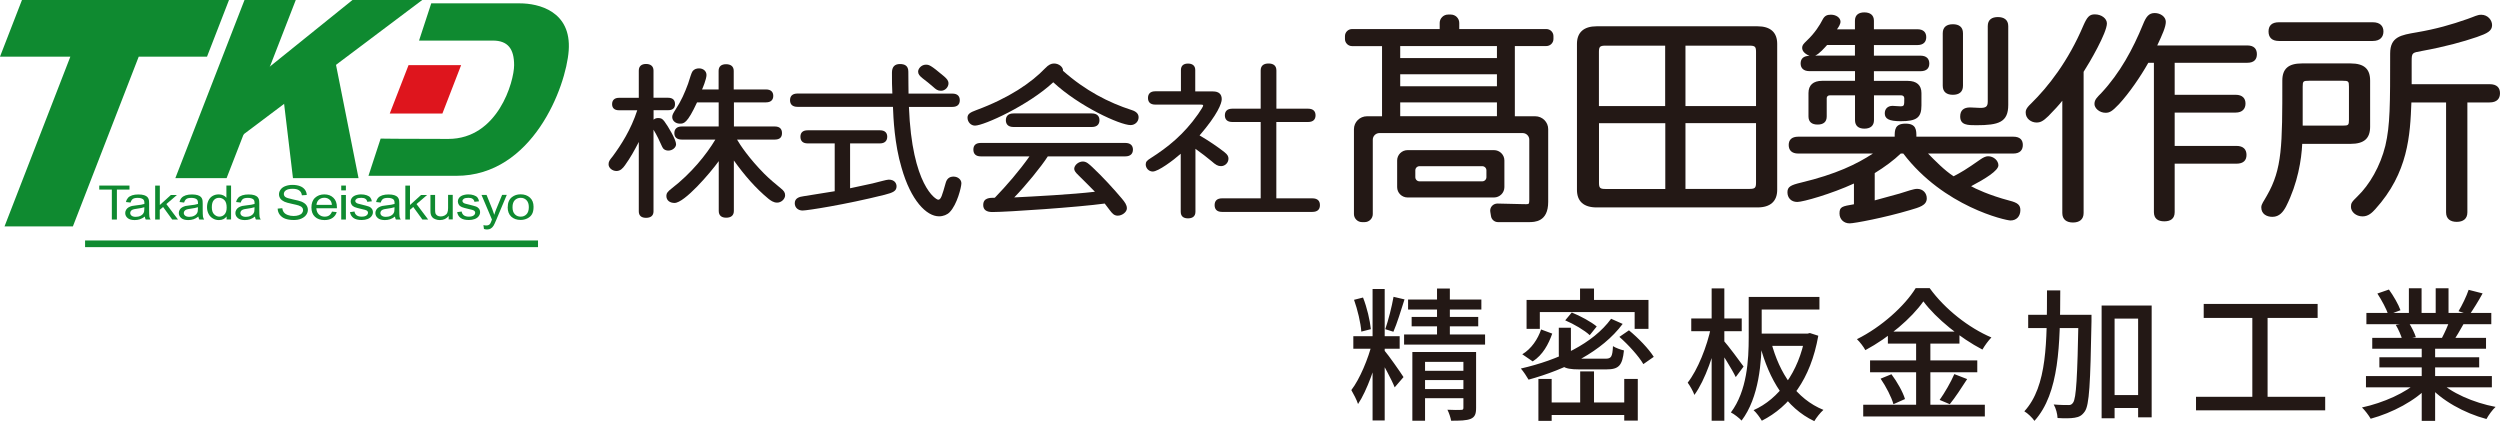 <svg width="263" height="47" viewBox="0 0 263 47" fill="none" xmlns="http://www.w3.org/2000/svg">
<g clip-path="url(#clip0_973_2413)">
<path d="M23.838 18.738L31.115 0H25.722L18.446 18.738H23.838Z" fill="#0F8A30"/>
<path d="M0.476 23.817L7.402 5.959H0L2.311 0H24.09L21.779 5.959H14.594L7.668 23.817H0.476Z" fill="#0F8A30"/>
<path d="M44.42 0L24.798 14.753L27.543 7.685L37.081 0H44.42Z" fill="#0F8A30"/>
<path d="M29.826 10.401L30.82 18.738H37.718L35.176 5.959L29.826 10.401Z" fill="#0F8A30"/>
<path d="M40.044 14.58L38.762 18.495H48.02C56.011 18.495 59.547 9.168 59.827 5.322C60.128 1.164 56.648 0.353 54.687 0.353H45.366L44.084 4.269H51.844C53.426 4.269 54.085 5.135 54.085 6.853C54.085 8.572 52.39 14.615 47.152 14.615C41.913 14.615 40.044 14.58 40.044 14.58Z" fill="#0F8A30"/>
<path d="M46.542 11.94L48.51 6.853H42.978L41.003 11.94H46.542Z" fill="#DE151D"/>
<path d="M11.765 23.096V19.944H10.442V19.521H13.621V19.944H12.297V23.096H11.765Z" fill="#0F8A30"/>
<path d="M15.239 22.778C15.057 22.916 14.882 23.013 14.713 23.069C14.546 23.124 14.363 23.152 14.167 23.152C13.845 23.152 13.6 23.083 13.432 22.944C13.264 22.805 13.173 22.625 13.173 22.41C13.173 22.286 13.208 22.168 13.271 22.064C13.334 21.96 13.418 21.877 13.523 21.814C13.628 21.752 13.747 21.704 13.88 21.669C13.978 21.648 14.125 21.627 14.314 21.607C14.713 21.565 15.008 21.517 15.19 21.454C15.19 21.392 15.19 21.357 15.19 21.336C15.19 21.156 15.141 21.032 15.05 20.962C14.924 20.865 14.735 20.817 14.489 20.817C14.258 20.817 14.09 20.851 13.978 20.927C13.866 21.004 13.789 21.128 13.733 21.309L13.25 21.253C13.292 21.066 13.369 20.921 13.467 20.81C13.565 20.699 13.712 20.609 13.901 20.546C14.09 20.484 14.307 20.456 14.559 20.456C14.812 20.456 15.008 20.484 15.162 20.532C15.316 20.581 15.428 20.65 15.505 20.727C15.575 20.803 15.631 20.907 15.659 21.024C15.673 21.101 15.687 21.232 15.687 21.426V22.009C15.687 22.417 15.701 22.674 15.715 22.785C15.729 22.895 15.778 23 15.841 23.096H15.33C15.281 23.006 15.246 22.895 15.232 22.778H15.239ZM15.197 21.794C15.015 21.856 14.748 21.912 14.391 21.96C14.188 21.988 14.048 22.015 13.964 22.05C13.88 22.085 13.817 22.133 13.768 22.196C13.726 22.258 13.698 22.327 13.698 22.404C13.698 22.521 13.747 22.618 13.845 22.695C13.943 22.771 14.09 22.812 14.279 22.812C14.468 22.812 14.636 22.778 14.784 22.701C14.931 22.625 15.043 22.528 15.106 22.397C15.162 22.3 15.183 22.154 15.183 21.96V21.801L15.197 21.794Z" fill="#0F8A30"/>
<path d="M16.324 23.096V19.528H16.814V21.565L17.977 20.512H18.614L17.501 21.468L18.726 23.096H18.117L17.157 21.773L16.807 22.071V23.096H16.317H16.324Z" fill="#0F8A30"/>
<path d="M20.876 22.778C20.694 22.916 20.519 23.013 20.351 23.069C20.183 23.124 20.001 23.152 19.805 23.152C19.483 23.152 19.238 23.083 19.069 22.944C18.901 22.805 18.81 22.625 18.81 22.41C18.81 22.286 18.845 22.168 18.908 22.064C18.971 21.96 19.055 21.877 19.16 21.814C19.265 21.752 19.385 21.704 19.518 21.669C19.616 21.648 19.763 21.627 19.952 21.607C20.351 21.565 20.645 21.517 20.827 21.454C20.827 21.392 20.827 21.357 20.827 21.336C20.827 21.156 20.778 21.032 20.687 20.962C20.561 20.865 20.372 20.817 20.127 20.817C19.896 20.817 19.728 20.851 19.616 20.927C19.504 21.004 19.427 21.128 19.37 21.309L18.887 21.253C18.929 21.066 19.006 20.921 19.104 20.81C19.203 20.699 19.349 20.609 19.539 20.546C19.728 20.484 19.945 20.456 20.197 20.456C20.449 20.456 20.645 20.484 20.799 20.532C20.953 20.581 21.065 20.65 21.142 20.727C21.212 20.803 21.268 20.907 21.296 21.024C21.31 21.101 21.324 21.232 21.324 21.426V22.009C21.324 22.417 21.338 22.674 21.352 22.785C21.366 22.895 21.415 23 21.479 23.096H20.967C20.918 23.006 20.883 22.895 20.869 22.778H20.876ZM20.834 21.794C20.652 21.856 20.386 21.912 20.029 21.96C19.826 21.988 19.686 22.015 19.602 22.05C19.518 22.085 19.455 22.133 19.406 22.196C19.363 22.258 19.335 22.327 19.335 22.404C19.335 22.521 19.385 22.618 19.483 22.695C19.581 22.771 19.728 22.812 19.917 22.812C20.106 22.812 20.274 22.778 20.421 22.701C20.568 22.625 20.68 22.528 20.743 22.397C20.799 22.3 20.82 22.154 20.82 21.96V21.801L20.834 21.794Z" fill="#0F8A30"/>
<path d="M23.838 23.096V22.771C23.656 23.027 23.383 23.152 23.026 23.152C22.795 23.152 22.585 23.096 22.389 22.979C22.193 22.861 22.046 22.708 21.941 22.5C21.836 22.299 21.779 22.064 21.779 21.801C21.779 21.537 21.829 21.309 21.927 21.101C22.025 20.893 22.172 20.727 22.361 20.616C22.557 20.505 22.767 20.449 23.012 20.449C23.187 20.449 23.341 20.484 23.481 20.546C23.621 20.609 23.726 20.699 23.817 20.803V19.521H24.308V23.09H23.852L23.838 23.096ZM22.284 21.801C22.284 22.133 22.361 22.383 22.522 22.542C22.683 22.701 22.865 22.791 23.075 22.791C23.285 22.791 23.474 22.715 23.621 22.556C23.768 22.397 23.845 22.161 23.845 21.835C23.845 21.482 23.768 21.218 23.614 21.059C23.46 20.9 23.271 20.81 23.047 20.81C22.823 20.81 22.648 20.886 22.501 21.045C22.354 21.205 22.284 21.454 22.284 21.801Z" fill="#0F8A30"/>
<path d="M26.829 22.778C26.647 22.916 26.472 23.013 26.304 23.069C26.136 23.124 25.953 23.152 25.757 23.152C25.435 23.152 25.19 23.083 25.022 22.944C24.854 22.805 24.763 22.625 24.763 22.41C24.763 22.286 24.798 22.168 24.861 22.064C24.924 21.96 25.008 21.877 25.113 21.814C25.218 21.752 25.337 21.704 25.47 21.669C25.568 21.648 25.715 21.627 25.904 21.607C26.304 21.565 26.598 21.517 26.78 21.454C26.78 21.392 26.78 21.357 26.78 21.336C26.78 21.156 26.731 21.032 26.64 20.962C26.514 20.865 26.325 20.817 26.079 20.817C25.848 20.817 25.68 20.851 25.568 20.927C25.456 21.004 25.379 21.128 25.323 21.309L24.84 21.253C24.882 21.066 24.959 20.921 25.057 20.81C25.155 20.699 25.302 20.609 25.491 20.546C25.68 20.484 25.897 20.456 26.149 20.456C26.402 20.456 26.598 20.484 26.752 20.532C26.906 20.581 27.018 20.65 27.095 20.727C27.165 20.803 27.221 20.907 27.249 21.024C27.263 21.101 27.277 21.232 27.277 21.426V22.009C27.277 22.417 27.291 22.674 27.305 22.785C27.319 22.895 27.368 23 27.431 23.096H26.92C26.871 23.006 26.836 22.895 26.822 22.778H26.829ZM26.787 21.794C26.605 21.856 26.339 21.912 25.982 21.96C25.778 21.988 25.638 22.015 25.554 22.05C25.47 22.085 25.407 22.133 25.358 22.196C25.316 22.258 25.288 22.327 25.288 22.404C25.288 22.521 25.337 22.618 25.435 22.695C25.533 22.771 25.68 22.812 25.869 22.812C26.058 22.812 26.227 22.778 26.374 22.701C26.521 22.625 26.633 22.528 26.696 22.397C26.752 22.3 26.773 22.154 26.773 21.96V21.801L26.787 21.794Z" fill="#0F8A30"/>
<path d="M29.203 21.946L29.7 21.905C29.721 22.085 29.777 22.23 29.868 22.341C29.952 22.459 30.092 22.549 30.274 22.618C30.456 22.688 30.66 22.722 30.891 22.722C31.094 22.722 31.269 22.695 31.43 22.639C31.591 22.584 31.703 22.514 31.773 22.417C31.843 22.32 31.885 22.223 31.885 22.113C31.885 22.002 31.85 21.905 31.773 21.821C31.703 21.738 31.577 21.669 31.409 21.613C31.304 21.579 31.066 21.517 30.695 21.44C30.323 21.364 30.071 21.288 29.917 21.218C29.728 21.128 29.581 21.018 29.49 20.886C29.399 20.754 29.35 20.602 29.35 20.442C29.35 20.262 29.406 20.096 29.525 19.937C29.637 19.777 29.805 19.659 30.029 19.576C30.253 19.493 30.498 19.451 30.765 19.451C31.059 19.451 31.325 19.493 31.549 19.576C31.773 19.659 31.948 19.784 32.074 19.95C32.193 20.117 32.263 20.304 32.27 20.512L31.759 20.546C31.731 20.318 31.64 20.151 31.479 20.034C31.318 19.916 31.087 19.86 30.779 19.86C30.47 19.86 30.225 19.916 30.078 20.02C29.931 20.124 29.861 20.248 29.861 20.401C29.861 20.532 29.91 20.636 30.015 20.72C30.12 20.803 30.386 20.886 30.814 20.976C31.248 21.066 31.542 21.142 31.703 21.205C31.934 21.302 32.109 21.419 32.221 21.572C32.333 21.724 32.389 21.891 32.389 22.078C32.389 22.265 32.326 22.445 32.207 22.611C32.088 22.778 31.906 22.909 31.682 23.006C31.458 23.103 31.199 23.145 30.912 23.145C30.547 23.145 30.246 23.096 30.001 23.006C29.756 22.916 29.567 22.771 29.427 22.584C29.287 22.397 29.217 22.182 29.21 21.939L29.203 21.946Z" fill="#0F8A30"/>
<path d="M34.91 22.258L35.422 22.313C35.345 22.577 35.191 22.785 34.974 22.93C34.756 23.076 34.476 23.152 34.14 23.152C33.713 23.152 33.377 23.034 33.132 22.805C32.88 22.57 32.761 22.244 32.761 21.821C32.761 21.399 32.887 21.045 33.139 20.81C33.391 20.574 33.72 20.449 34.119 20.449C34.518 20.449 34.826 20.567 35.072 20.803C35.317 21.038 35.443 21.371 35.443 21.794C35.443 21.821 35.443 21.856 35.443 21.912H33.279C33.3 22.196 33.384 22.41 33.552 22.563C33.72 22.715 33.916 22.792 34.161 22.792C34.343 22.792 34.497 22.75 34.623 22.667C34.749 22.584 34.854 22.445 34.924 22.265L34.91 22.258ZM33.293 21.551H34.917C34.896 21.336 34.833 21.17 34.728 21.059C34.574 20.893 34.371 20.803 34.119 20.803C33.895 20.803 33.706 20.872 33.552 21.004C33.398 21.135 33.314 21.323 33.293 21.544V21.551Z" fill="#0F8A30"/>
<path d="M35.898 20.027V19.521H36.388V20.027H35.898ZM35.898 23.096V20.512H36.388V23.096H35.898Z" fill="#0F8A30"/>
<path d="M36.801 22.32L37.291 22.251C37.319 22.424 37.397 22.556 37.523 22.653C37.649 22.743 37.824 22.792 38.048 22.792C38.272 22.792 38.44 22.75 38.552 22.667C38.664 22.584 38.713 22.487 38.713 22.376C38.713 22.279 38.664 22.203 38.566 22.14C38.496 22.099 38.328 22.05 38.062 21.995C37.698 21.912 37.453 21.842 37.312 21.787C37.172 21.724 37.067 21.648 36.997 21.537C36.927 21.426 36.892 21.316 36.892 21.191C36.892 21.073 36.92 20.969 36.983 20.872C37.039 20.775 37.123 20.692 37.228 20.63C37.306 20.581 37.41 20.539 37.544 20.505C37.677 20.47 37.817 20.449 37.971 20.449C38.202 20.449 38.398 20.477 38.573 20.539C38.748 20.602 38.874 20.678 38.951 20.775C39.028 20.872 39.091 21.011 39.119 21.177L38.636 21.232C38.615 21.101 38.552 20.997 38.447 20.921C38.342 20.844 38.195 20.81 38.006 20.81C37.782 20.81 37.621 20.844 37.523 20.907C37.425 20.976 37.376 21.052 37.376 21.142C37.376 21.198 37.397 21.253 37.438 21.295C37.481 21.343 37.544 21.378 37.628 21.413C37.677 21.426 37.824 21.468 38.062 21.523C38.412 21.607 38.65 21.676 38.79 21.724C38.93 21.773 39.035 21.856 39.112 21.953C39.189 22.057 39.231 22.182 39.231 22.327C39.231 22.473 39.182 22.611 39.084 22.743C38.986 22.875 38.853 22.972 38.671 23.041C38.489 23.11 38.286 23.145 38.055 23.145C37.677 23.145 37.389 23.076 37.193 22.937C36.997 22.799 36.871 22.591 36.815 22.313L36.801 22.32Z" fill="#0F8A30"/>
<path d="M41.556 22.778C41.374 22.916 41.199 23.013 41.031 23.069C40.863 23.124 40.681 23.152 40.485 23.152C40.163 23.152 39.917 23.083 39.749 22.944C39.581 22.805 39.49 22.625 39.49 22.41C39.49 22.286 39.525 22.168 39.588 22.064C39.651 21.96 39.735 21.877 39.84 21.814C39.945 21.752 40.065 21.704 40.197 21.669C40.296 21.648 40.443 21.627 40.632 21.607C41.031 21.565 41.325 21.517 41.507 21.454C41.507 21.392 41.507 21.357 41.507 21.336C41.507 21.156 41.458 21.032 41.367 20.962C41.241 20.865 41.052 20.817 40.807 20.817C40.576 20.817 40.408 20.851 40.296 20.927C40.184 21.004 40.106 21.128 40.05 21.309L39.567 21.253C39.609 21.066 39.686 20.921 39.784 20.81C39.882 20.699 40.029 20.609 40.219 20.546C40.408 20.484 40.625 20.456 40.877 20.456C41.129 20.456 41.325 20.484 41.479 20.532C41.633 20.581 41.745 20.65 41.822 20.727C41.892 20.803 41.948 20.907 41.976 21.024C41.99 21.101 42.004 21.232 42.004 21.426V22.009C42.004 22.417 42.018 22.674 42.032 22.785C42.046 22.895 42.095 23 42.158 23.096H41.647C41.598 23.006 41.563 22.895 41.549 22.778H41.556ZM41.514 21.794C41.332 21.856 41.066 21.912 40.709 21.96C40.506 21.988 40.366 22.015 40.282 22.05C40.197 22.085 40.135 22.133 40.086 22.196C40.044 22.258 40.016 22.327 40.016 22.404C40.016 22.521 40.065 22.618 40.163 22.695C40.261 22.771 40.408 22.812 40.597 22.812C40.786 22.812 40.954 22.778 41.101 22.701C41.248 22.625 41.36 22.528 41.423 22.397C41.479 22.3 41.5 22.154 41.5 21.96V21.801L41.514 21.794Z" fill="#0F8A30"/>
<path d="M42.642 23.096V19.528H43.132V21.565L44.294 20.512H44.932L43.818 21.468L45.044 23.096H44.435L43.475 21.773L43.125 22.071V23.096H42.635H42.642Z" fill="#0F8A30"/>
<path d="M47.201 23.096V22.715C46.977 23.006 46.669 23.152 46.276 23.152C46.108 23.152 45.947 23.124 45.793 23.062C45.646 23.006 45.534 22.93 45.464 22.84C45.394 22.75 45.338 22.646 45.31 22.514C45.289 22.431 45.282 22.293 45.282 22.105V20.505H45.772V21.939C45.772 22.168 45.779 22.32 45.8 22.404C45.828 22.521 45.898 22.611 45.996 22.674C46.094 22.736 46.22 22.771 46.367 22.771C46.514 22.771 46.655 22.736 46.781 22.667C46.907 22.598 47.005 22.508 47.054 22.39C47.11 22.272 47.138 22.105 47.138 21.884V20.498H47.628V23.083H47.187L47.201 23.096Z" fill="#0F8A30"/>
<path d="M48.076 22.32L48.566 22.251C48.594 22.424 48.671 22.556 48.797 22.653C48.923 22.743 49.099 22.792 49.323 22.792C49.547 22.792 49.715 22.75 49.827 22.667C49.939 22.584 49.988 22.487 49.988 22.376C49.988 22.279 49.939 22.203 49.841 22.14C49.771 22.099 49.603 22.05 49.337 21.995C48.973 21.912 48.727 21.842 48.587 21.787C48.447 21.724 48.342 21.648 48.272 21.537C48.202 21.426 48.167 21.316 48.167 21.191C48.167 21.073 48.195 20.969 48.258 20.872C48.314 20.775 48.398 20.692 48.503 20.63C48.58 20.581 48.685 20.539 48.819 20.505C48.952 20.47 49.092 20.449 49.246 20.449C49.477 20.449 49.673 20.477 49.848 20.539C50.023 20.602 50.149 20.678 50.226 20.775C50.303 20.872 50.366 21.011 50.394 21.177L49.911 21.232C49.89 21.101 49.827 20.997 49.722 20.921C49.617 20.844 49.47 20.81 49.281 20.81C49.057 20.81 48.895 20.844 48.797 20.907C48.699 20.976 48.65 21.052 48.65 21.142C48.65 21.198 48.671 21.253 48.713 21.295C48.755 21.343 48.819 21.378 48.903 21.413C48.952 21.426 49.099 21.468 49.337 21.523C49.687 21.607 49.925 21.676 50.065 21.724C50.205 21.773 50.31 21.856 50.387 21.953C50.464 22.057 50.506 22.182 50.506 22.327C50.506 22.473 50.457 22.611 50.359 22.743C50.261 22.875 50.128 22.972 49.946 23.041C49.764 23.11 49.561 23.145 49.33 23.145C48.952 23.145 48.664 23.076 48.468 22.937C48.272 22.799 48.146 22.591 48.09 22.313L48.076 22.32Z" fill="#0F8A30"/>
<path d="M50.912 24.087L50.856 23.679C50.962 23.706 51.059 23.72 51.136 23.72C51.249 23.72 51.333 23.706 51.403 23.672C51.473 23.637 51.522 23.595 51.564 23.533C51.592 23.491 51.648 23.381 51.711 23.207C51.718 23.18 51.732 23.145 51.753 23.096L50.653 20.505H51.185L51.788 22.002C51.865 22.189 51.935 22.39 51.998 22.598C52.054 22.397 52.124 22.203 52.201 22.009L52.824 20.498H53.315L52.208 23.131C52.089 23.415 51.998 23.609 51.935 23.72C51.851 23.866 51.746 23.97 51.634 24.039C51.522 24.108 51.389 24.143 51.228 24.143C51.13 24.143 51.025 24.122 50.912 24.087Z" fill="#0F8A30"/>
<path d="M53.413 21.801C53.413 21.323 53.56 20.969 53.861 20.733C54.113 20.54 54.414 20.442 54.771 20.442C55.17 20.442 55.499 20.56 55.752 20.789C56.004 21.018 56.13 21.343 56.13 21.752C56.13 22.085 56.074 22.348 55.962 22.535C55.85 22.722 55.688 22.875 55.471 22.979C55.254 23.083 55.023 23.138 54.771 23.138C54.365 23.138 54.036 23.02 53.784 22.792C53.532 22.556 53.406 22.223 53.406 21.787L53.413 21.801ZM53.917 21.801C53.917 22.133 54.001 22.383 54.162 22.542C54.323 22.708 54.526 22.792 54.778 22.792C55.03 22.792 55.226 22.708 55.387 22.542C55.548 22.376 55.633 22.126 55.633 21.787C55.633 21.468 55.548 21.226 55.387 21.059C55.226 20.893 55.023 20.81 54.778 20.81C54.533 20.81 54.33 20.893 54.162 21.052C54.001 21.219 53.917 21.461 53.917 21.794V21.801Z" fill="#0F8A30"/>
<path d="M56.599 25.3H8.95V26.007H56.599V25.3Z" fill="#0F8A30"/>
<path d="M68.756 10.284H70.283C70.794 10.284 71.011 10.547 71.011 10.949C71.011 11.351 70.794 11.593 70.283 11.593H68.756V12.591C68.91 12.453 69.071 12.418 69.246 12.418C69.54 12.418 69.68 12.487 69.891 12.764C70.262 13.256 71.123 14.684 71.123 15.176C71.123 15.522 70.731 15.841 70.318 15.841C69.968 15.841 69.751 15.668 69.652 15.425C69.4 14.85 69.085 14.185 68.749 13.645V22.237C68.749 22.708 68.434 22.916 67.965 22.916C67.496 22.916 67.201 22.708 67.201 22.237V14.933C66.732 15.841 66.34 16.555 65.752 17.38C65.514 17.712 65.261 17.989 64.848 17.989C64.435 17.989 64.022 17.677 64.022 17.29C64.022 17.026 64.099 16.867 64.435 16.472C65.339 15.252 66.375 13.645 67.04 11.6H65.121C64.61 11.6 64.393 11.337 64.393 10.956C64.393 10.575 64.61 10.29 65.121 10.29H67.201V7.429C67.201 6.937 67.516 6.729 67.965 6.729C68.413 6.729 68.749 6.937 68.749 7.429V10.29L68.756 10.284ZM77.209 9.41H80.584C81.116 9.41 81.348 9.688 81.348 10.09C81.348 10.492 81.109 10.769 80.584 10.769H77.209V13.305H81.502C82.048 13.305 82.265 13.582 82.265 14.005C82.265 14.428 82.048 14.684 81.502 14.684H77.538C77.853 15.245 78.812 16.673 80.402 18.28C80.948 18.821 81.502 19.292 82.125 19.798C82.475 20.075 82.594 20.255 82.594 20.546C82.594 20.927 82.202 21.316 81.754 21.316C81.362 21.316 81.067 21.087 80.829 20.9C79.478 19.784 78.301 18.419 77.202 16.881V22.189C77.202 22.681 76.887 22.902 76.396 22.902C75.906 22.902 75.612 22.674 75.612 22.189V16.95C74.709 18.211 72.005 21.35 70.962 21.35C70.493 21.35 70.101 21.108 70.101 20.602C70.101 20.338 70.241 20.145 70.668 19.819C72.727 18.232 74.317 16.257 75.255 14.684H71.725C71.179 14.684 70.941 14.407 70.941 14.005C70.941 13.603 71.179 13.305 71.725 13.305H75.605V10.769H73.329C72.293 13.007 71.935 13.007 71.522 13.007C71.074 13.007 70.717 12.709 70.717 12.307C70.717 12.078 70.836 11.891 71.067 11.524C71.676 10.595 72.026 9.778 72.384 8.815C72.601 8.17 72.72 7.678 72.874 7.47C73.049 7.276 73.266 7.193 73.539 7.193C73.973 7.193 74.323 7.47 74.323 7.893C74.323 8.316 73.91 9.307 73.854 9.41H75.598V7.456C75.598 6.964 75.913 6.756 76.382 6.756C76.852 6.756 77.188 6.964 77.188 7.456V9.41H77.209Z" fill="#231815"/>
<path d="M93.876 9.847C93.834 9.112 93.834 8.503 93.834 7.643C93.834 7.047 94.107 6.736 94.674 6.736C95.165 6.736 95.557 6.909 95.557 7.539C95.557 8.759 95.578 9.203 95.578 9.847H100.186C100.732 9.847 100.97 10.124 100.97 10.547C100.97 10.97 100.732 11.247 100.186 11.247H95.62C95.935 19.542 98.463 21.011 98.701 21.011C98.995 21.011 99.114 20.553 99.486 19.244C99.605 18.821 99.857 18.578 100.312 18.578C100.767 18.578 101.138 18.89 101.138 19.278C101.138 19.666 100.69 21.517 99.906 22.32C99.653 22.584 99.24 22.757 98.785 22.757C97.469 22.757 95.823 21.101 94.842 17.636C94.1 15.155 93.981 12.397 93.939 11.24H83.897C83.35 11.24 83.112 10.963 83.112 10.54C83.112 10.117 83.35 9.84 83.897 9.84H93.876V9.847ZM89.429 15.086V19.805C90.171 19.645 90.921 19.493 91.782 19.299C92.609 19.105 93.176 18.918 93.491 18.897C94.177 18.897 94.317 19.368 94.317 19.597C94.317 20.089 93.967 20.262 93.064 20.491C88.89 21.537 84.905 22.147 84.436 22.147C83.967 22.147 83.609 21.849 83.609 21.378C83.609 20.851 84.079 20.699 84.534 20.643C85.318 20.519 86.712 20.297 87.811 20.117V15.086H84.968C84.436 15.086 84.205 14.809 84.205 14.386C84.205 13.963 84.443 13.707 84.968 13.707H92.573C93.106 13.707 93.337 13.984 93.337 14.386C93.337 14.788 93.099 15.086 92.573 15.086H89.436H89.429ZM99.331 8.045C99.626 8.309 99.78 8.482 99.78 8.78C99.78 9.147 99.443 9.549 98.995 9.549C98.645 9.549 98.463 9.41 98.155 9.126C97.805 8.828 97.413 8.496 97.076 8.253C96.74 7.99 96.586 7.796 96.586 7.539C96.586 7.193 96.957 6.805 97.392 6.805C97.728 6.805 97.861 6.805 99.331 8.045Z" fill="#231815"/>
<path d="M119.038 11.572C119.605 11.746 119.78 12.03 119.78 12.342C119.78 12.813 119.388 13.159 118.94 13.159C117.84 13.159 113.548 11.205 110.802 8.655C108.197 11.081 103.505 13.215 102.567 13.215C102.133 13.215 101.782 12.834 101.782 12.376C101.782 11.974 102.098 11.815 102.686 11.593C106.138 10.318 108.491 8.711 109.962 7.172C110.312 6.805 110.592 6.68 110.886 6.68C111.419 6.68 111.867 7.082 111.825 7.449C114.157 9.528 116.65 10.803 119.038 11.572ZM110.228 16.451C109.542 17.532 107.875 19.562 106.699 20.768C108.835 20.664 112.777 20.456 115.186 20.172C114.752 19.715 114.108 19.091 113.443 18.426C113.127 18.128 113.008 17.934 113.008 17.761C113.008 17.38 113.457 16.991 113.912 16.991C114.304 16.991 114.556 17.255 114.934 17.601C116.069 18.668 117.189 19.909 118.016 20.886C118.352 21.288 118.548 21.565 118.548 21.918C118.548 22.3 118.058 22.688 117.588 22.688C117.196 22.688 117 22.445 116.748 22.113C116.573 21.87 116.356 21.586 116.216 21.413C113.471 21.794 105.977 22.306 104.395 22.306C103.785 22.306 103.435 22.078 103.435 21.572C103.435 20.803 104.121 20.803 104.654 20.803C105.886 19.528 107.245 17.955 108.302 16.451H103.183C102.637 16.451 102.399 16.174 102.399 15.737C102.399 15.301 102.637 15.037 103.183 15.037H118.38C118.926 15.037 119.185 15.315 119.185 15.737C119.185 16.16 118.933 16.451 118.38 16.451H110.242H110.228ZM106.622 13.36C106.054 13.36 105.816 13.062 105.816 12.647C105.816 12.231 106.054 11.933 106.622 11.933H114.857C115.424 11.933 115.663 12.231 115.663 12.647C115.663 13.062 115.424 13.36 114.857 13.36H106.622Z" fill="#231815"/>
<path d="M125.74 9.618H127.603C128.212 9.618 128.527 9.896 128.527 10.436C128.527 10.859 128.114 12.023 126.195 14.247C127.078 14.753 128.212 15.522 128.821 16.014C129.158 16.278 129.235 16.472 129.235 16.694C129.235 17.116 128.884 17.477 128.45 17.477C128.114 17.477 127.883 17.338 127.449 16.95C126.959 16.534 126.412 16.132 125.761 15.654V22.272C125.761 22.764 125.446 22.972 124.977 22.972C124.508 22.972 124.213 22.764 124.213 22.272V16.174C123.429 16.874 121.839 18.045 121.272 18.045C120.859 18.045 120.53 17.698 120.53 17.296C120.53 17.019 120.67 16.874 121.062 16.631C122.848 15.495 124.536 14.15 126.041 12.002C126.377 11.51 126.573 11.198 126.573 11.108C126.573 11.018 126.475 11.004 126.356 11.004H121.531C120.999 11.004 120.768 10.727 120.768 10.304C120.768 9.882 121.006 9.604 121.531 9.604H124.234V7.366C124.234 6.895 124.529 6.687 124.977 6.687C125.425 6.687 125.74 6.895 125.74 7.366V9.604V9.618ZM134.27 12.834V20.865H138.051C138.619 20.865 138.857 21.142 138.857 21.579C138.857 22.015 138.619 22.293 138.051 22.293H128.562C128.016 22.293 127.778 22.015 127.778 21.579C127.778 21.142 128.016 20.865 128.562 20.865H132.624V12.834H129.641C129.095 12.834 128.856 12.556 128.856 12.134C128.856 11.711 129.095 11.434 129.641 11.434H132.624V7.415C132.624 6.888 132.96 6.68 133.45 6.68C133.941 6.68 134.277 6.888 134.277 7.415V11.434H137.61C138.156 11.434 138.395 11.711 138.395 12.134C138.395 12.556 138.156 12.834 137.61 12.834H134.277H134.27Z" fill="#231815"/>
<path d="M158.262 19.687V16.881C158.262 16.278 157.765 15.793 157.163 15.793H148.08C147.47 15.793 146.98 16.285 146.98 16.881V19.687C146.98 20.29 147.477 20.775 148.08 20.775H157.163C157.772 20.775 158.262 20.283 158.262 19.687ZM156.371 17.92V18.641C156.371 18.883 156.175 19.077 155.93 19.077H149.333C149.088 19.077 148.892 18.883 148.892 18.641V17.92C148.892 17.677 149.088 17.483 149.333 17.483H155.93C156.175 17.483 156.371 17.677 156.371 17.92Z" fill="#231815"/>
<path d="M162.681 3.056H153.514V2.412C153.514 1.926 153.115 1.531 152.625 1.531H152.344C151.854 1.531 151.455 1.926 151.455 2.412V3.056H142.239C141.826 3.056 141.49 3.389 141.49 3.797V4.109C141.49 4.518 141.826 4.851 142.239 4.851H145.39V12.231H143.808C143.051 12.231 142.435 12.841 142.435 13.589V22.521C142.435 22.986 142.82 23.367 143.29 23.367H143.563C144.032 23.367 144.417 22.986 144.417 22.521V14.698C144.417 14.31 144.732 13.998 145.124 13.998H160.181C160.566 13.998 160.881 14.31 160.881 14.691V21.024C160.881 21.357 160.825 21.427 160.818 21.433C160.755 21.496 160.398 21.482 160.202 21.475L157.534 21.413C157.317 21.413 157.1 21.503 156.953 21.669C156.805 21.835 156.742 22.057 156.777 22.272L156.854 22.743C156.91 23.103 157.226 23.367 157.59 23.367H160.811C161.427 23.367 162.87 23.367 162.87 21.239V13.582C162.87 12.841 162.261 12.231 161.505 12.231H159.362V4.844H162.674C163.087 4.844 163.423 4.511 163.423 4.102V3.797C163.423 3.389 163.087 3.056 162.674 3.056H162.681ZM157.478 10.769V12.224H147.302V10.769H157.478ZM157.478 7.81V9.078H147.302V7.81H157.478ZM157.478 4.844V6.112H147.302V4.844H157.478Z" fill="#231815"/>
<path d="M165.896 4.615C165.896 3.409 166.617 2.765 167.968 2.765H184.888C186.246 2.765 186.961 3.402 186.961 4.615V19.971C186.961 21.177 186.239 21.821 184.888 21.821H167.968C166.61 21.821 165.896 21.184 165.896 19.971V4.615ZM175.182 4.802H168.928C168.319 4.802 168.207 4.899 168.207 5.467V11.157H175.175V4.802H175.182ZM175.182 12.958H168.214V19.216C168.214 19.784 168.319 19.881 168.935 19.881H175.189V12.965L175.182 12.958ZM177.311 11.157H184.734V5.467C184.734 4.899 184.629 4.802 184.012 4.802H177.311V11.15V11.157ZM177.311 19.874H184.012C184.622 19.874 184.734 19.777 184.734 19.209V12.951H177.311V19.867V19.874Z" fill="#231815"/>
<path d="M199.321 14.379C199.321 13.693 199.321 13.007 200.463 13.007C201.604 13.007 201.604 13.693 201.604 14.379H211.794C212.515 14.379 212.802 14.732 212.802 15.252C212.802 15.772 212.508 16.153 211.794 16.153H202.83C203.551 16.887 204.56 17.927 205.519 18.544C206.289 18.142 206.794 17.858 208.341 16.77C208.607 16.583 208.901 16.437 209.14 16.437C209.749 16.437 210.232 16.908 210.232 17.387C210.232 17.955 208.845 18.807 207.361 19.59C207.76 19.826 209.252 20.539 211.402 21.108C212.256 21.323 212.543 21.558 212.543 22.105C212.543 22.743 212.144 23.194 211.507 23.194C211.002 23.194 204.482 21.745 200.225 16.153H199.959C199.216 16.867 198.257 17.574 197.22 18.211V21.08C198.075 20.844 198.873 20.63 199.825 20.366C200.68 20.103 201.317 19.867 201.688 19.867C202.298 19.867 202.697 20.318 202.697 20.865C202.697 21.62 201.898 21.814 200.939 22.099C198.25 22.902 195.084 23.498 194.58 23.498C193.971 23.498 193.516 23.069 193.516 22.459C193.516 21.745 193.782 21.704 195.035 21.489V19.306C192.668 20.394 189.685 21.246 189.076 21.246C188.41 21.246 188.039 20.796 188.039 20.228C188.039 19.659 188.361 19.472 189.475 19.209C193.145 18.329 195.329 17.269 197.031 16.153H189.181C188.488 16.153 188.172 15.8 188.172 15.252C188.172 14.705 188.495 14.379 189.181 14.379H199.321ZM197.136 3.077H201.709C202.347 3.077 202.641 3.409 202.641 3.908C202.641 4.407 202.347 4.74 201.709 4.74H197.136V5.856H202.031C202.669 5.856 202.963 6.188 202.963 6.687C202.963 7.186 202.669 7.491 202.031 7.491H197.136V8.51H200.701C201.632 8.51 202.136 8.96 202.136 9.792V11.094C202.136 12.376 201.632 12.751 199.952 12.751C198.698 12.751 198.278 12.487 198.278 11.919C198.278 11.469 198.572 11.136 199.104 11.136C199.37 11.136 199.559 11.184 199.902 11.184C200.33 11.184 200.33 11.115 200.33 10.332C200.33 10.145 200.197 10.027 199.987 10.027H197.143V12.633C197.143 13.249 196.744 13.534 196.135 13.534C195.526 13.534 195.147 13.249 195.147 12.633V10.027H192.514C192.304 10.027 192.171 10.145 192.171 10.332V12.252C192.171 12.848 191.8 13.104 191.212 13.104C190.623 13.104 190.252 12.841 190.252 12.252V9.785C190.252 8.953 190.756 8.503 191.688 8.503H195.147V7.484H190.357C189.72 7.484 189.426 7.151 189.426 6.68C189.426 6.181 189.72 5.876 190.357 5.876C189.825 5.641 189.587 5.357 189.587 5.024C189.587 4.761 189.72 4.622 190.063 4.289C190.918 3.486 191.45 2.633 191.737 2.065C191.947 1.663 192.192 1.545 192.612 1.545C193.173 1.545 193.621 1.878 193.621 2.28C193.621 2.543 193.411 2.869 193.25 3.084H195.14V2.183C195.14 1.566 195.54 1.303 196.128 1.303C196.716 1.303 197.136 1.566 197.136 2.183V3.084V3.077ZM195.14 4.733H192.213C191.947 5.017 191.415 5.655 190.96 5.849H195.14V4.733ZM204.377 3.499C204.377 2.834 204.805 2.55 205.442 2.55C206.079 2.55 206.506 2.834 206.506 3.499V9.022C206.506 9.688 206.079 9.972 205.442 9.972C204.805 9.972 204.377 9.688 204.377 9.022V3.499ZM209.112 2.744C209.112 2.079 209.539 1.795 210.176 1.795C210.813 1.795 211.268 2.079 211.268 2.744V11.039C211.268 12.861 210.26 13.173 207.914 13.173C207.011 13.173 206.212 13.173 206.212 12.252C206.212 11.635 206.555 11.302 207.249 11.302C207.543 11.302 208.047 11.351 208.313 11.351C208.901 11.351 209.112 11.233 209.112 10.685V2.744Z" fill="#231815"/>
<path d="M216.962 10.588C216.696 10.942 216.002 11.704 215.498 12.203C214.938 12.751 214.644 12.889 214.245 12.889C213.684 12.889 213.103 12.487 213.103 11.85C213.103 11.663 213.103 11.42 213.663 10.9C215.47 9.126 217.578 6.445 219.175 2.675C219.574 1.774 219.812 1.511 220.372 1.511C221.094 1.511 221.647 1.961 221.647 2.46C221.647 3.458 219.812 6.604 219.196 7.553V22.41C219.196 23.096 218.74 23.408 218.075 23.408C217.41 23.408 216.955 23.096 216.955 22.41V10.588H216.962ZM228.776 6.604V9.972H235.191C235.912 9.972 236.227 10.353 236.227 10.893C236.227 11.434 235.905 11.843 235.191 11.843H228.776V15.349H235.268C236.01 15.349 236.332 15.73 236.332 16.299C236.332 16.867 236.01 17.22 235.268 17.22H228.776V22.313C228.776 23 228.349 23.284 227.683 23.284C227.018 23.284 226.591 23 226.591 22.313V6.604H226.003C225.204 8.025 224.007 9.778 222.914 10.963C222.172 11.746 221.906 11.864 221.507 11.864C220.841 11.864 220.337 11.365 220.337 10.942C220.337 10.471 220.631 10.228 221.059 9.785C223.026 7.678 224.385 5.163 225.449 2.557C225.772 1.753 226.059 1.372 226.675 1.372C227.291 1.372 227.844 1.774 227.844 2.294C227.844 2.813 227.501 3.596 226.941 4.781H236.416C237.138 4.781 237.425 5.163 237.425 5.703C237.425 6.244 237.131 6.604 236.416 6.604H228.783H228.776Z" fill="#231815"/>
<path d="M242.194 15.134C242.117 16.77 241.739 19.258 240.492 21.724C240.198 22.272 239.799 22.812 239.056 22.812C238.447 22.812 237.887 22.508 237.887 21.814C237.887 21.461 238.153 21.177 238.475 20.581C240.1 17.761 240.1 15.321 240.1 8.475C240.1 7.241 240.737 6.673 242.152 6.673H247.285C248.693 6.673 249.337 7.241 249.337 8.475V13.333C249.337 14.566 248.7 15.134 247.285 15.134H242.201H242.194ZM239.743 4.31C238.972 4.31 238.65 3.908 238.65 3.312C238.65 2.716 238.972 2.342 239.743 2.342H249.617C250.387 2.342 250.738 2.744 250.738 3.312C250.738 3.881 250.394 4.31 249.617 4.31H239.743ZM242.243 13.215H246.445C247.054 13.215 247.11 13.166 247.11 12.598V9.112C247.11 8.544 247.054 8.496 246.445 8.496H242.908C242.299 8.496 242.243 8.544 242.243 9.112V13.215ZM253.714 8.856H261.907C262.678 8.856 263 9.237 263 9.805C263 10.374 262.678 10.776 261.907 10.776H259.568V22.341C259.568 23.027 259.113 23.339 258.448 23.339C257.783 23.339 257.327 23.027 257.327 22.341V10.776H253.679C253.546 14.213 253.357 18.169 249.876 22.009C249.554 22.362 249.155 22.764 248.546 22.764C247.824 22.764 247.32 22.265 247.32 21.766C247.32 21.385 247.376 21.267 248.013 20.65C249.267 19.445 250.408 17.497 250.941 15.321C251.445 13.166 251.445 11.011 251.445 5.627C251.445 3.853 252.586 3.687 254.239 3.402C256.291 3.049 257.86 2.599 259.561 2.003C260.332 1.739 260.598 1.552 261.025 1.552C261.718 1.552 262.167 2.12 262.167 2.64C262.167 3.257 261.662 3.513 260.57 3.894C259.106 4.393 257.243 4.913 254.771 5.364C253.763 5.551 253.707 5.53 253.707 6.452V8.842L253.714 8.856Z" fill="#231815"/>
</g>
<path d="M144.395 30.4H145.67V44.23H144.395V30.4ZM142.37 35.365H147.245V36.685H142.37V35.365ZM144.35 36.07L145.19 36.46C144.725 38.47 143.81 41.095 142.865 42.505C142.73 42.07 142.385 41.425 142.16 41.035C143.045 39.895 143.96 37.69 144.35 36.07ZM145.67 36.91C146.045 37.33 147.35 39.19 147.65 39.67L146.72 40.75C146.405 39.94 145.43 38.155 144.995 37.45L145.67 36.91ZM142.445 31.54L143.39 31.3C143.81 32.35 144.125 33.73 144.215 34.63L143.21 34.885C143.15 33.985 142.82 32.59 142.445 31.54ZM146.6 31.225L147.755 31.495C147.395 32.635 146.96 34.045 146.585 34.9L145.73 34.63C146.045 33.73 146.42 32.26 146.6 31.225ZM148.13 31.51H155.84V32.56H148.13V31.51ZM148.505 33.34H155.51V34.33H148.505V33.34ZM147.71 35.185H156.23V36.25H147.71V35.185ZM151.175 30.355H152.525V35.77H151.175V30.355ZM148.58 37.03H154.325V38.065H149.915V44.26H148.58V37.03ZM153.95 37.03H155.285V42.91C155.285 43.54 155.165 43.87 154.715 44.065C154.265 44.245 153.605 44.26 152.66 44.26C152.6 43.915 152.435 43.435 152.27 43.105C152.9 43.135 153.515 43.135 153.71 43.12C153.905 43.12 153.95 43.06 153.95 42.895V37.03ZM149.315 39.01H154.445V39.985H149.315V39.01ZM149.315 40.93H154.445V41.89H149.315V40.93ZM162.125 34.66L163.295 35.095C162.905 36.205 162.305 37.345 161.24 38.02L160.145 37.27C161.12 36.685 161.78 35.665 162.125 34.66ZM163.985 34.48H165.26V37.24C165.26 37.66 165.41 37.735 166.22 37.735C166.595 37.735 168.38 37.735 168.875 37.735C169.505 37.735 169.625 37.555 169.685 36.415C169.97 36.595 170.48 36.79 170.84 36.865C170.675 38.455 170.3 38.86 168.995 38.86C168.62 38.86 166.475 38.86 166.115 38.86C164.42 38.86 163.985 38.515 163.985 37.255V34.48ZM164.66 33.7L165.35 32.875C166.25 33.235 167.405 33.865 167.975 34.345L167.24 35.26C166.7 34.75 165.575 34.09 164.66 33.7ZM170.36 35.44L171.365 34.75C172.34 35.545 173.465 36.715 173.975 37.54L172.88 38.305C172.415 37.495 171.32 36.28 170.36 35.44ZM169.49 33.535L170.705 34.075C168.515 37 164.72 38.86 160.805 39.94C160.64 39.64 160.25 39.055 159.995 38.77C163.925 37.87 167.57 36.16 169.49 33.535ZM166.235 39.07H167.69V43.06H166.235V39.07ZM161.84 39.865H163.235V44.275H161.84V39.865ZM170.87 39.865H172.295V44.245H170.87V39.865ZM162.545 42.34H171.62V43.66H162.545V42.34ZM166.22 30.355H167.69V32.38H166.22V30.355ZM160.595 31.555H173.42V34.6H171.965V32.83H161.99V34.6H160.595V31.555ZM184.67 31.24H191.405V32.56H184.67V31.24ZM184.7 35.095H190.19V36.385H184.7V35.095ZM183.965 31.24H185.33V35.485C185.33 38.05 185.06 41.815 183.215 44.245C182.99 43.99 182.405 43.54 182.09 43.39C183.8 41.11 183.965 37.855 183.965 35.485V31.24ZM186.335 36.01C187.19 39.265 188.975 41.965 191.825 43.12C191.495 43.405 191.075 43.945 190.865 44.305C187.895 42.895 186.125 39.985 185.135 36.28L186.335 36.01ZM189.905 35.095H190.16L190.4 35.035L191.285 35.32C190.475 39.91 188.27 42.775 185.345 44.26C185.15 43.93 184.775 43.405 184.475 43.15C187.115 41.98 189.23 39.16 189.905 35.35V35.095ZM177.92 33.505H183.23V34.84H177.92V33.505ZM180.065 30.34H181.4V44.26H180.065V30.34ZM180.005 34.39L180.86 34.69C180.38 37.09 179.375 40.015 178.25 41.545C178.115 41.155 177.785 40.585 177.545 40.255C178.595 38.92 179.585 36.445 180.005 34.39ZM181.34 35.845C181.73 36.265 183.125 38.125 183.425 38.56L182.6 39.67C182.21 38.845 181.13 37.15 180.68 36.475L181.34 35.845ZM202.34 31.705C201.095 33.475 198.725 35.5 196.235 36.835C196.055 36.49 195.665 35.98 195.35 35.68C197.93 34.405 200.39 32.17 201.53 30.31H203C204.605 32.53 207.125 34.495 209.495 35.5C209.15 35.86 208.805 36.34 208.55 36.775C206.24 35.575 203.69 33.52 202.34 31.705ZM198.605 34.885H206.135V36.145H198.605V34.885ZM196.73 37.915H208.01V39.16H196.73V37.915ZM196.01 42.58H208.805V43.81H196.01V42.58ZM201.575 35.38H203.075V43.21H201.575V35.38ZM197.84 39.835L198.98 39.37C199.58 40.165 200.195 41.26 200.405 41.98L199.19 42.52C198.995 41.8 198.41 40.66 197.84 39.835ZM205.595 39.355L206.945 39.88C206.345 40.81 205.67 41.845 205.115 42.52L204.05 42.07C204.575 41.335 205.235 40.195 205.595 39.355ZM221.72 41.56H225.695V42.925H221.72V41.56ZM213.365 33.115H219.02V34.51H213.365V33.115ZM221.09 32.14H226.355V43.9H224.93V33.52H222.455V44.005H221.09V32.14ZM218.66 33.115H220.025C220.025 33.115 220.025 33.61 220.025 33.805C219.905 40.36 219.8 42.61 219.32 43.285C219.02 43.72 218.72 43.87 218.255 43.945C217.82 44.02 217.145 44.02 216.455 43.975C216.44 43.57 216.29 42.955 216.05 42.55C216.71 42.61 217.31 42.61 217.58 42.61C217.805 42.625 217.955 42.565 218.09 42.355C218.42 41.905 218.54 39.715 218.66 33.445V33.115ZM215.345 30.55H216.74C216.725 36.25 216.65 41.365 214.025 44.275C213.8 43.945 213.32 43.48 212.96 43.27C215.39 40.63 215.33 35.905 215.345 30.55ZM231.83 31.975H243.815V33.445H231.83V31.975ZM231.02 41.74H244.61V43.165H231.02V41.74ZM236.945 32.755H238.55V42.325H236.945V32.755ZM248.9 39.565H262.145V40.75H248.9V39.565ZM248.945 32.92H262.085V34.105H248.945V32.92ZM249.56 35.545H261.53V36.685H249.56V35.545ZM250.31 37.585H260.81V38.65H250.31V37.585ZM254.765 36.1H256.175V44.275H254.765V36.1ZM253.415 30.325H254.75V33.49H253.415V30.325ZM256.235 30.325H257.585V33.415H256.235V30.325ZM254.42 40.075L255.545 40.585C254.135 42.145 251.66 43.435 249.395 44.05C249.2 43.705 248.78 43.15 248.48 42.865C250.715 42.385 253.16 41.305 254.42 40.075ZM256.535 40.03C257.78 41.305 260.225 42.37 262.535 42.805C262.205 43.105 261.785 43.69 261.575 44.08C259.25 43.465 256.835 42.13 255.425 40.495L256.535 40.03ZM259.7 30.49L261.17 30.865C260.72 31.69 260.195 32.53 259.79 33.115L258.635 32.74C259.01 32.125 259.475 31.165 259.7 30.49ZM257.705 33.685L259.19 34.045C258.8 34.735 258.41 35.41 258.095 35.89L256.895 35.545C257.18 35.005 257.54 34.225 257.705 33.685ZM250.1 30.88L251.315 30.46C251.795 31.12 252.32 32.035 252.53 32.635L251.255 33.115C251.06 32.515 250.55 31.57 250.1 30.88ZM252.035 34.18L253.4 33.94C253.7 34.405 254.015 35.035 254.15 35.47L252.725 35.74C252.605 35.32 252.32 34.645 252.035 34.18Z" fill="#231815"/>
<defs>
<clipPath id="clip0_973_2413">
<rect width="263" height="26" fill="white"/>
</clipPath>
</defs>
</svg>
